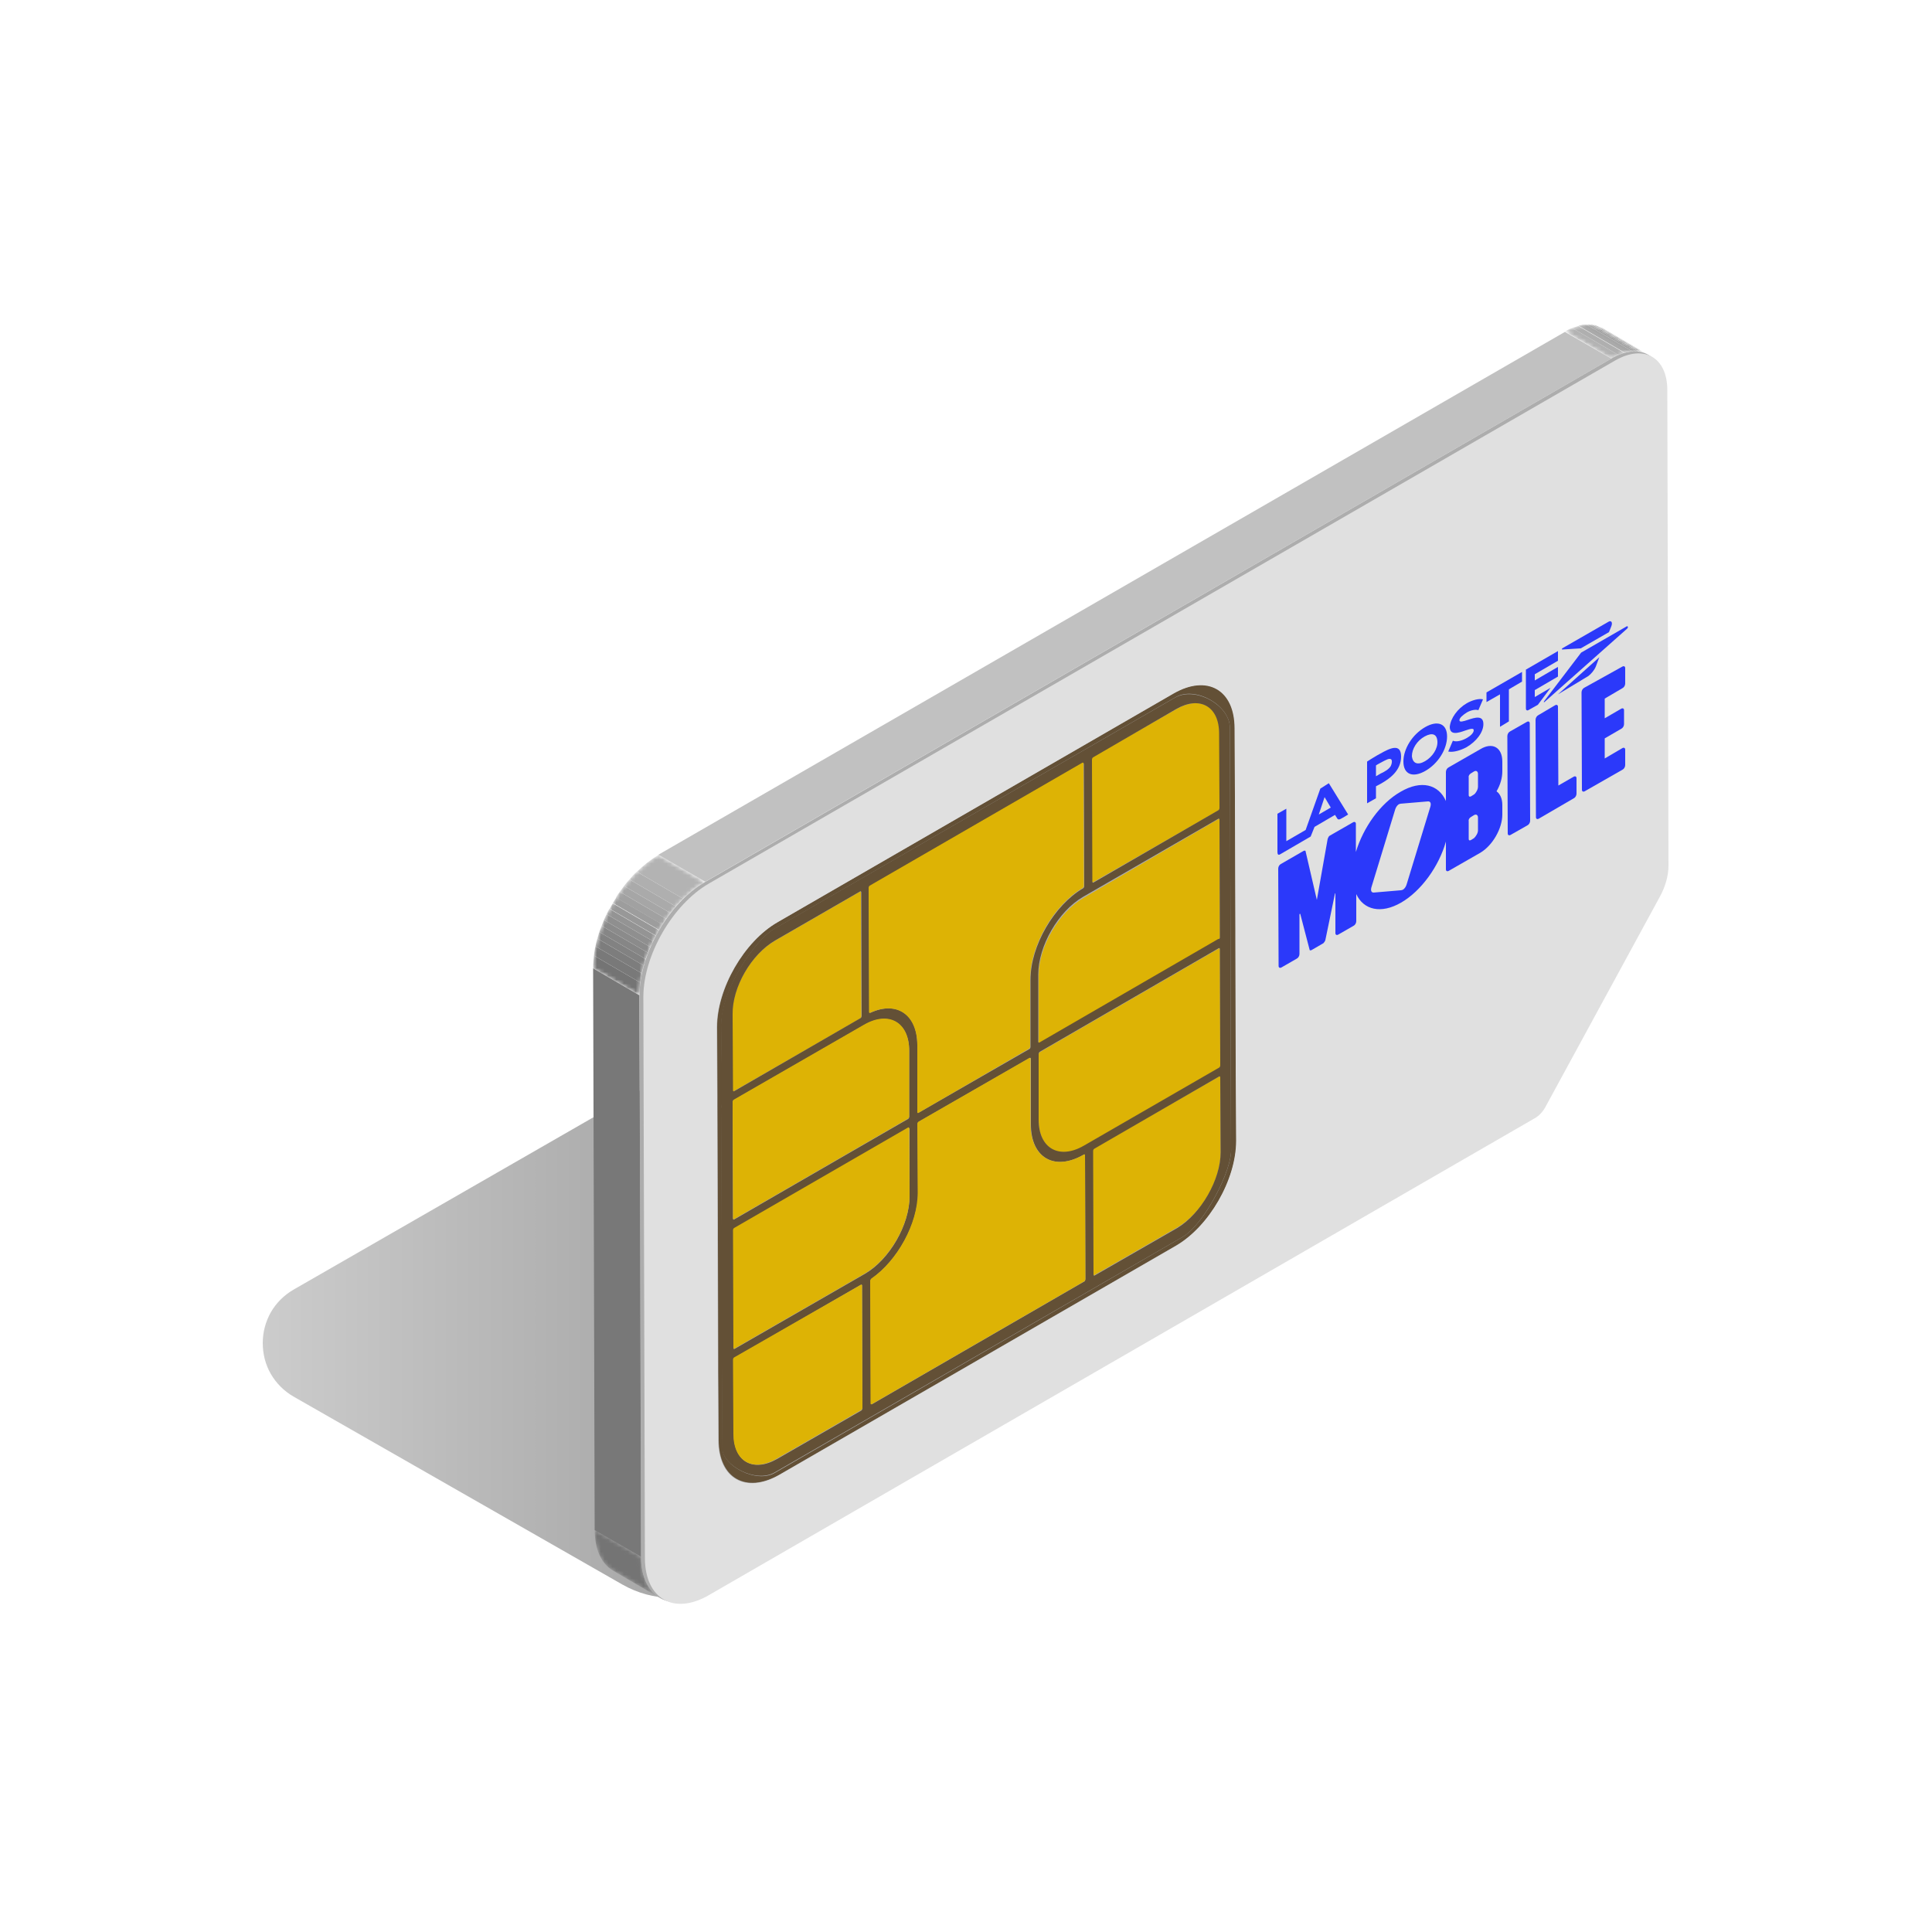 <svg width="500" height="500" viewBox="0 0 500 500" fill="none" xmlns="http://www.w3.org/2000/svg">
<path d="M393.1 291.095L186.3 410.095C182.5 412.295 178.2 413.495 173.7 413.495C169.3 413.495 165 412.295 161.1 410.095L75.9 361.395C73.5 359.995 71.5 357.995 70.1 355.595C68.7 353.195 68 350.395 68 347.595C68 344.795 68.7 342.095 70.1 339.595C71.5 337.195 73.5 335.195 75.9 333.795L259.1 228.495C266.4 224.295 274.6 222.095 283 222.095C291.4 222.095 299.6 224.295 306.9 228.495L393.2 277.795C394.4 278.495 395.3 279.395 396 280.595C396.7 281.795 397 283.095 397 284.495C397 285.895 396.6 287.195 396 288.395C395.2 289.495 394.3 290.395 393.1 291.095Z" fill="url(#paint0_linear_333_18918)"/>
<mask id="mask0_333_18918" style="mask-type:luminance" maskUnits="userSpaceOnUse" x="405" y="84" width="22" height="9">
<path d="M414.6 84.895L426.6 91.895C424.1 90.495 420.7 90.695 417 92.795L405 85.795C408.7 83.695 412.1 83.495 414.6 84.895Z" fill="white"/>
</mask>
<g mask="url(#mask0_333_18918)">
<path d="M417 92.796L405 85.796C405.6 85.395 406.3 85.096 406.9 84.895L418.9 91.895C418.2 92.195 417.6 92.496 417 92.796Z" fill="#B3B3B3"/>
<path d="M418.9 91.895L406.9 84.895C407.4 84.695 408 84.496 408.5 84.395L420.5 91.395C419.9 91.496 419.4 91.695 418.9 91.895Z" fill="#AFAFAF"/>
<path d="M420.5 91.295L408.5 84.295C408.9 84.195 409.3 84.095 409.7 83.995L421.7 90.995C421.3 91.195 420.9 91.195 420.5 91.295Z" fill="#AAAAAA"/>
<path d="M421.6 91.095L409.6 84.095C409.9 83.995 410.3 83.995 410.6 83.995L422.6 90.995C422.3 90.995 422 90.995 421.6 91.095Z" fill="#A6A6A6"/>
<path d="M422.6 90.995L410.6 83.995C410.9 83.995 411.2 83.995 411.5 83.995L423.5 90.995C423.3 90.995 423 90.995 422.6 90.995Z" fill="#A1A1A1"/>
<path d="M423.5 90.995L411.5 83.995C411.8 83.995 412.1 83.995 412.3 84.095L424.3 91.095C424.1 90.995 423.8 90.995 423.5 90.995Z" fill="#9D9D9D"/>
<path d="M424.4 91.095L412.4 84.095C412.7 84.095 412.9 84.195 413.2 84.295L425.2 91.295C424.9 91.195 424.6 91.095 424.4 91.095Z" fill="#989898"/>
<path d="M425.1 91.295L413.1 84.295C413.3 84.395 413.6 84.495 413.8 84.595L425.8 91.595C425.6 91.395 425.4 91.295 425.1 91.295Z" fill="#949494"/>
<path d="M425.8 91.495L413.8 84.495C414 84.595 414.3 84.695 414.5 84.795L426.5 91.795C426.3 91.695 426.1 91.595 425.8 91.495Z" fill="#8F8F8F"/>
<path d="M426.5 91.895L414.5 84.895C414.5 84.895 414.5 84.895 414.6 84.895L426.5 91.895Z" fill="#8B8B8B"/>
</g>
<mask id="mask1_333_18918" style="mask-type:luminance" maskUnits="userSpaceOnUse" x="153" y="395" width="18" height="19">
<path d="M170.7 413.496L158.7 406.496C155.7 404.796 153.9 401.096 153.9 395.896L165.9 402.896C165.9 408.096 167.8 411.796 170.7 413.496Z" fill="white"/>
</mask>
<g mask="url(#mask1_333_18918)">
<path d="M170.7 413.496L158.7 406.496C155.7 404.796 153.9 401.096 153.9 395.896L165.9 402.896C165.9 408.096 167.8 411.796 170.7 413.496Z" fill="#747474"/>
</g>
<path d="M165.9 402.895L153.9 395.995L153.5 250.595L165.5 257.595L165.9 402.895Z" fill="#787878"/>
<path d="M182.5 228.196L170.4 221.196L405 85.895L417 92.796L182.5 228.196Z" fill="#C1C1C1"/>
<path d="M417 92.795C424.5 88.495 430.5 91.895 430.5 100.495L430.8 223.595C430.8 226.095 430 228.995 428.5 231.695L399 285.895C398.3 287.195 397.3 288.295 396.2 288.895L182.5 412.395C173.4 417.695 166 413.395 165.9 402.995L165.5 257.595C165.5 246.795 173.1 233.695 182.4 228.295L417 92.795Z" fill="#ADADAD"/>
<mask id="mask2_333_18918" style="mask-type:luminance" maskUnits="userSpaceOnUse" x="153" y="221" width="30" height="37">
<path d="M165.5 257.595L153.5 250.595C153.5 239.795 161.1 226.695 170.4 221.295L182.4 228.295C173.1 233.595 165.5 246.795 165.5 257.595Z" fill="white"/>
</mask>
<g mask="url(#mask2_333_18918)">
<path d="M165.5 257.595L153.5 250.595C153.5 249.495 153.6 248.395 153.7 247.295L165.7 254.295C165.6 255.395 165.5 256.495 165.5 257.595Z" fill="#747474"/>
<path d="M165.7 254.296L153.7 247.296C153.8 246.496 153.9 245.696 154.1 244.896L166.1 251.896C166 252.696 165.8 253.496 165.7 254.296Z" fill="#797979"/>
<path d="M166.1 251.896L154.1 244.896C154.2 244.296 154.4 243.596 154.6 242.896L166.6 249.896C166.4 250.596 166.3 251.196 166.1 251.896Z" fill="#7D7D7D"/>
<path d="M166.6 249.895L154.6 242.895C154.8 242.295 154.9 241.695 155.1 241.195L167.1 248.195C167 248.795 166.8 249.395 166.6 249.895Z" fill="#828282"/>
<path d="M167.1 248.196L155.1 241.196C155.3 240.696 155.5 240.096 155.7 239.596L167.7 246.596C167.5 247.096 167.3 247.696 167.1 248.196Z" fill="#868686"/>
<path d="M167.7 246.596L155.7 239.596C155.9 239.096 156.1 238.596 156.3 238.096L168.3 245.096C168.1 245.596 167.9 246.096 167.7 246.596Z" fill="#8B8B8B"/>
<path d="M168.3 245.096L156.3 238.096C156.5 237.596 156.7 237.096 157 236.596L169 243.596C168.8 244.096 168.6 244.596 168.3 245.096Z" fill="#8F8F8F"/>
<path d="M169 243.595L157 236.595C157.2 236.095 157.5 235.595 157.7 235.195L169.7 242.195C169.5 242.595 169.3 243.095 169 243.595Z" fill="#949494"/>
<path d="M169.8 242.195L157.8 235.195C158.1 234.695 158.3 234.195 158.6 233.795L170.6 240.795C170.3 241.195 170 241.695 169.8 242.195Z" fill="#989898"/>
<path d="M170.6 240.695L158.6 233.695C158.9 233.195 159.2 232.695 159.5 232.295L171.5 239.295C171.1 239.795 170.8 240.195 170.6 240.695Z" fill="#9D9D9D"/>
<path d="M171.4 239.295L159.4 232.295C159.7 231.795 160 231.295 160.4 230.795L172.4 237.795C172.1 238.295 171.7 238.795 171.4 239.295Z" fill="#A1A1A1"/>
<path d="M172.4 237.795L160.4 230.795C160.8 230.295 161.1 229.795 161.5 229.295L173.5 236.295C173.2 236.795 172.8 237.295 172.4 237.795Z" fill="#A6A6A6"/>
<path d="M173.5 236.296L161.5 229.296C161.9 228.696 162.4 228.196 162.9 227.596L174.9 234.596C174.5 235.196 174 235.696 173.5 236.296Z" fill="#AAAAAA"/>
<path d="M174.9 234.596L162.9 227.596C163.5 226.896 164.1 226.196 164.8 225.596L176.8 232.596C176.1 233.296 175.5 233.896 174.9 234.596Z" fill="#AFAFAF"/>
<path d="M176.8 232.595L164.8 225.595C166.6 223.895 168.5 222.395 170.5 221.195L182.5 228.195C180.5 229.395 178.6 230.895 176.8 232.595Z" fill="#B3B3B3"/>
</g>
<path d="M315.3 211.995C315.5 211.895 315.6 211.995 315.6 212.195L315.7 242.695C315.7 242.895 315.6 243.195 315.4 243.295L269.1 270.095C268.9 270.195 268.8 270.095 268.8 269.895V252.495C268.8 245.095 274 236.095 280.4 232.395L315.3 211.995Z" fill="#DDB305"/>
<path d="M315.5 278.596C315.7 278.496 315.8 278.596 315.8 278.796L315.9 298.196C315.9 305.396 310.9 314.096 304.6 317.696L283.2 329.996C283 330.096 282.9 329.996 282.9 329.796L282.8 297.796C282.8 297.596 282.9 297.296 283.1 297.196L315.5 278.596Z" fill="#DDB305"/>
<path d="M315.4 245.495C315.6 245.395 315.7 245.495 315.7 245.695L315.8 275.795C315.8 275.995 315.7 276.295 315.5 276.395L280.5 296.595C274.1 300.295 268.8 297.295 268.8 289.895V272.895C268.8 272.695 268.9 272.395 269.1 272.295L315.4 245.495Z" fill="#DDB305"/>
<path d="M304.5 183.495C310.6 179.995 315.5 182.795 315.6 189.795L315.7 209.095C315.7 209.295 315.6 209.595 315.4 209.695L282.9 228.295C282.7 228.395 282.6 228.295 282.6 228.095L282.5 196.495C282.5 196.295 282.6 195.995 282.8 195.895L304.5 183.495Z" fill="#DDB305"/>
<path d="M303.8 179.396C312.5 174.396 319.6 178.396 319.6 188.396L319.7 205.996V208.396L319.8 240.596V242.996L319.9 274.796V277.196L320 295.196C320 305.196 313 317.396 304.3 322.396L201.8 381.596C193.1 386.596 186 382.596 186 372.596L185.9 354.996V352.596L185.8 320.396V317.996L185.7 286.196V283.796L185.6 265.796C185.6 255.796 192.6 243.596 201.3 238.596L303.8 179.396ZM306.1 320.096C311.6 316.896 319 302.796 318.6 297.196L318.3 188.396C318.3 182.496 309.4 177.496 304.3 180.396L200.4 240.396C195.5 243.196 186.7 255.996 186.7 265.196L186.9 285.096L186.7 286.796L186.8 317.596V319.996L186.9 351.096V353.496L187 374.896C187 379.296 195.7 383.996 200.5 381.196L306.1 320.096Z" fill="#635036"/>
<path d="M189.9 282.395C189.7 282.495 189.6 282.395 189.6 282.195L189.5 262.495C189.5 255.495 194.4 246.995 200.5 243.495L222.5 230.795C222.7 230.695 222.8 230.795 222.8 230.995L222.9 262.995C222.9 263.195 222.8 263.495 222.6 263.595L189.9 282.395Z" fill="#DDB305"/>
<path d="M318.3 188.396L318.6 297.196C319 302.696 311.6 316.896 306.1 320.096L200.4 381.096C195.5 383.896 186.9 379.196 186.9 374.796L186.8 353.396V350.996L186.7 319.896V317.496L186.6 286.796L186.8 285.096L186.6 265.196C186.6 255.996 195.4 243.296 200.3 240.396L304 180.596C309.3 177.496 318.3 182.496 318.3 188.396ZM224.9 229.796L225 261.896C225 262.096 225.1 262.196 225.3 262.096C232 258.996 237.4 262.396 237.4 270.396V287.796C237.4 287.996 237.6 288.096 237.7 287.996L266.4 271.496C266.6 271.396 266.7 271.096 266.7 270.896V253.496C266.7 244.796 272.8 234.296 280.3 229.896C280.5 229.796 280.6 229.496 280.6 229.296L280.5 197.696C280.5 197.496 280.3 197.396 280.2 197.496L225.2 229.296C225 229.396 224.9 229.596 224.9 229.796ZM280.9 330.996L280.8 298.996C280.8 298.796 280.6 298.696 280.5 298.796C273 303.196 266.8 299.696 266.8 290.996V273.996C266.8 273.796 266.6 273.696 266.5 273.796L237.8 290.296C237.6 290.396 237.5 290.696 237.5 290.896L237.6 308.696C237.6 316.596 232.3 326.196 225.6 330.896C225.4 330.996 225.3 331.296 225.3 331.496L225.4 363.196C225.4 363.396 225.6 363.496 225.7 363.396L280.7 331.596C280.8 331.496 280.9 331.196 280.9 330.996ZM315.7 242.596L315.6 212.096C315.6 211.896 315.4 211.796 315.3 211.896L280.3 232.096C273.9 235.796 268.7 244.796 268.7 252.196V269.596C268.7 269.796 268.9 269.896 269 269.796L315.3 242.996C315.6 243.096 315.7 242.796 315.7 242.596ZM315.8 275.696L315.7 245.596C315.7 245.396 315.5 245.296 315.4 245.396L269.1 272.196C268.9 272.296 268.8 272.596 268.8 272.796V289.796C268.8 297.196 274.1 300.196 280.5 296.496L315.5 276.296C315.7 276.196 315.8 275.896 315.8 275.696ZM190.1 349.096L223.8 329.696C230.2 325.996 235.4 316.996 235.4 309.596V292.196C235.4 291.996 235.2 291.896 235.1 291.996L190.1 317.996C189.9 318.096 189.8 318.396 189.8 318.596L189.9 349.096C189.8 349.096 189.9 349.196 190.1 349.096ZM189.6 285.296L189.7 315.396C189.7 315.596 189.9 315.696 190 315.596L235 289.596C235.2 289.496 235.3 289.196 235.3 288.996V271.996C235.3 264.596 230 261.596 223.6 265.296L189.9 284.696C189.8 284.796 189.6 285.096 189.6 285.296ZM189.6 262.496L189.7 282.196C189.7 282.396 189.9 282.496 190 282.396L222.7 263.496C222.9 263.396 223 263.096 223 262.896L222.9 230.896C222.9 230.696 222.7 230.596 222.6 230.696L200.6 243.396C194.4 246.996 189.5 255.496 189.6 262.496ZM315.9 298.196L315.8 278.796C315.8 278.596 315.6 278.496 315.5 278.596L283.2 297.296C283 297.396 282.9 297.696 282.9 297.896L283 329.896C283 330.096 283.2 330.196 283.3 330.096L304.7 317.796C310.8 314.096 315.9 305.296 315.9 298.196ZM223.2 364.296L223.1 332.696C223.1 332.496 222.9 332.396 222.8 332.496L190.1 351.396C189.9 351.496 189.8 351.796 189.8 351.996L189.9 371.196C189.9 378.296 194.9 381.096 201.1 377.596L223 364.996C223.1 364.796 223.2 364.496 223.2 364.296ZM315.6 209.096L315.5 189.796C315.5 182.796 310.5 179.996 304.4 183.496L282.9 195.996C282.7 196.096 282.6 196.396 282.6 196.596L282.7 228.196C282.7 228.396 282.9 228.496 283 228.396L315.3 209.696C315.5 209.596 315.6 209.296 315.6 209.096Z" fill="#635036"/>
<path d="M222.8 332.495C223 332.395 223.1 332.495 223.1 332.695L223.2 364.295C223.2 364.495 223.1 364.795 222.9 364.895L201 377.495C194.8 381.095 189.8 378.195 189.8 371.095L189.7 351.895C189.7 351.695 189.8 351.395 190 351.295L222.8 332.495Z" fill="#DDB305"/>
<path d="M235.4 309.495C235.4 316.895 230.2 325.895 223.8 329.595L190.1 348.995C189.9 349.095 189.8 348.995 189.8 348.795L189.7 318.395C189.7 318.195 189.8 317.895 190 317.795L235 291.795C235.2 291.695 235.3 291.795 235.3 291.995L235.4 309.495Z" fill="#DDB305"/>
<path d="M225.2 262.096C225 262.196 224.9 262.096 224.9 261.896L224.8 229.796C224.8 229.596 224.9 229.296 225.1 229.196L280.1 197.396C280.3 197.296 280.4 197.396 280.4 197.596L280.5 229.196C280.5 229.396 280.4 229.696 280.2 229.796C272.7 234.196 266.6 244.696 266.6 253.396V270.796C266.6 270.996 266.5 271.296 266.3 271.396L237.7 287.996C237.5 288.096 237.4 287.996 237.4 287.796V270.396C237.3 262.496 232 258.996 225.2 262.096Z" fill="#DDB305"/>
<path d="M418 93.296C425.5 88.996 431.5 92.496 431.5 100.995L431.8 224.095C431.8 226.595 431 229.495 429.5 232.195L400 286.395C399.3 287.695 398.3 288.795 397.2 289.395L183.5 412.795C174.4 418.095 167 413.795 166.9 403.395L166.5 257.995C166.5 247.195 174.1 234.095 183.4 228.695L418 93.296ZM319.6 206.095L319.5 188.495C319.5 178.495 312.4 174.495 303.7 179.495L201.2 238.695C192.5 243.695 185.5 255.895 185.5 265.895L185.6 283.895V286.295L185.7 318.095V320.495L185.8 352.695V355.095L185.9 372.695C185.9 382.695 193 386.695 201.7 381.695L304.2 322.495C312.9 317.495 319.9 305.295 319.9 295.295L319.8 277.295V274.895L319.7 243.095V240.695L319.6 208.495V206.095Z" fill="#E0E0E0"/>
<path d="M280.5 298.795C280.7 298.695 280.8 298.795 280.8 298.995L280.9 330.995C280.9 331.195 280.8 331.495 280.6 331.595L225.6 363.395C225.4 363.495 225.3 363.395 225.3 363.195L225.2 331.495C225.2 331.295 225.3 331.095 225.5 330.895C232.2 326.295 237.5 316.695 237.5 308.695L237.4 290.895C237.4 290.695 237.5 290.395 237.7 290.295L266.4 273.795C266.6 273.695 266.7 273.795 266.7 273.995V290.995C266.8 299.695 272.9 303.195 280.5 298.795Z" fill="#DDB305"/>
<path d="M190 315.495C189.8 315.595 189.7 315.495 189.7 315.295L189.6 285.195C189.6 284.995 189.7 284.695 189.9 284.595L223.6 265.195C230 261.495 235.3 264.495 235.3 271.895V288.895C235.3 289.095 235.2 289.395 235 289.495L190 315.495Z" fill="#DDB305"/>
<path d="M419.9 172.494C420.3 172.294 420.6 172.494 420.6 172.894V176.894C420.6 177.394 420.3 177.894 419.9 178.094L415.3 180.794V185.894L419.6 183.394C420 183.194 420.3 183.394 420.3 183.794V187.394C420.3 187.894 420 188.394 419.6 188.594L415.3 191.094V196.294L419.9 193.594C420.3 193.394 420.6 193.594 420.6 193.994V197.994C420.6 198.494 420.3 198.994 419.9 199.194L410.1 204.794C409.7 204.994 409.4 204.794 409.4 204.394L409.3 179.194C409.3 178.694 409.6 178.194 410 177.994L419.9 172.494Z" fill="#2B39FA"/>
<path d="M413.9 170.095L413 172.495C412.6 173.495 411.7 174.495 411 174.995L403.2 179.695L413.9 170.095Z" fill="#2B39FA"/>
<path d="M402.5 182.494C402.9 182.294 403.2 182.494 403.2 182.894L403.3 203.294L407.3 200.994C407.7 200.794 408 200.994 408 201.394V205.394C408 205.894 407.7 206.394 407.3 206.594L398.2 211.894C397.8 212.094 397.5 211.894 397.5 211.494L397.4 186.294C397.4 185.794 397.7 185.294 398.1 185.094L402.5 182.494Z" fill="#2B39FA"/>
<path d="M421 162.095C421.1 161.995 421.3 162.095 421.3 162.295C421.3 162.495 421.2 162.595 421.1 162.695L399.7 181.695C399.5 181.795 399.5 181.695 399.6 181.495L409.2 168.895L421 162.095Z" fill="#2B39FA"/>
<path d="M403.2 168.495V170.995L397.2 174.495V176.095L403.2 172.595V175.095L397.2 178.595V180.395L401.3 177.995L398 182.395L395.7 183.695C395.4 183.895 395.2 183.895 395.1 183.795C394.9 183.695 394.9 183.495 394.9 183.195V173.295L403.2 168.495Z" fill="#2B39FA"/>
<path d="M379.6 181.995C381 181.195 382.8 180.695 383.8 180.995L382.6 183.795C381.8 183.495 380.4 183.895 379.6 184.395C378.5 185.095 377.7 185.795 377.7 186.395C377.7 186.995 378.7 186.695 379.9 186.295C381.7 185.695 383.9 184.995 383.9 187.395C383.9 189.495 382.1 191.895 379.5 193.395C378.2 194.095 376.2 194.795 374.8 194.495L376 191.695C376.9 192.095 378.4 191.695 379.6 190.995C380.5 190.495 381.4 189.695 381.4 188.995C381.4 188.295 380.3 188.695 379.1 189.095C377.4 189.695 375.2 190.395 375.2 188.095C375.4 185.895 377.2 183.395 379.6 181.995Z" fill="#2B39FA"/>
<path d="M368.8 188.195C372.1 186.295 374.5 187.295 374.5 190.595C374.5 193.895 372.2 197.595 368.9 199.495C365.6 201.395 363.2 200.395 363.2 197.095C363.2 193.795 365.5 190.095 368.8 188.195ZM368.8 196.995C370.7 195.895 372.1 193.795 372 191.895C371.9 189.995 370.7 189.495 368.7 190.595C366.7 191.695 365.4 193.795 365.4 195.695C365.6 197.595 366.9 198.095 368.8 196.995Z" fill="#2B39FA"/>
<path d="M343.9 202.694L348.9 210.794L347.4 211.694C346.7 212.094 346.3 212.294 346 211.694L345.5 210.894L340.2 213.994L339.2 216.494L331.3 221.094C330.8 221.394 330.6 221.094 330.6 220.494V210.594L332.9 209.294V217.694L337.9 214.794L341.7 204.094L343.9 202.694ZM341.3 210.794L344.4 208.994L342.8 206.294L341.3 210.794Z" fill="#2B39FA"/>
<path d="M357.3 194.994C359.6 193.694 362.6 192.194 362.6 195.794C362.6 199.394 359.7 201.494 357.4 202.794C357.2 202.894 356.3 203.394 356.1 203.494V206.594L353.8 207.894V197.094C353.9 196.994 356.3 195.494 357.3 194.994ZM359.9 198.294C360.3 197.494 360.3 196.694 360 196.494C359.5 196.194 358.8 196.594 357.3 197.394C357 197.594 356.5 197.794 356.1 198.094V200.894C356.3 200.794 357.3 200.194 357.3 200.194C358.4 199.694 359.4 199.094 359.9 198.294Z" fill="#2B39FA"/>
<path d="M393.9 173.895V176.395L390.5 178.395V186.695L388.2 188.095V179.695L384.7 181.695V179.195L393.9 173.895Z" fill="#2B39FA"/>
<path d="M388.8 197.095V199.595C388.8 201.295 388.3 203.095 387.3 204.795C388.2 205.395 388.8 206.695 388.8 208.295V210.795C388.8 214.395 386.3 218.795 383.1 220.695L374.9 225.395C374.5 225.595 374.2 225.395 374.2 224.995V217.795C372.4 224.195 367.8 230.595 362.6 233.595C357.4 236.595 352.9 235.495 351 231.395V238.395C351 238.895 350.7 239.395 350.3 239.595L346.3 241.895C345.9 242.095 345.6 241.895 345.6 241.495V231.295C345.6 231.195 345.5 231.195 345.5 231.195L343 243.295C342.9 243.595 342.7 243.895 342.5 244.095L339.4 245.895C339.1 245.995 338.9 245.995 338.9 245.695L336.5 236.495C336.3 236.495 336.3 236.595 336.3 236.695V246.895C336.3 247.395 336 247.895 335.6 248.095L331.6 250.395C331.2 250.595 330.9 250.395 330.9 249.995L330.8 224.795C330.8 224.295 331.1 223.795 331.5 223.595L337.4 220.195C337.7 220.095 337.9 220.095 337.9 220.395L340.8 232.895L343.6 217.095C343.7 216.795 343.9 216.395 344.1 216.295L350.2 212.795C350.6 212.595 350.9 212.795 350.9 213.195V220.495C352.8 214.195 357.2 207.895 362.5 204.895C367.8 201.795 372.3 202.995 374.2 207.295V199.795C374.2 199.295 374.5 198.795 374.9 198.595L383.1 193.895C386.2 191.995 388.8 193.395 388.8 197.095ZM370.2 208.695C370.4 207.895 370.2 207.395 369.6 207.395L362.5 207.995C362.4 207.995 362.2 208.095 362.1 208.095C361.7 208.295 361.3 208.795 361.1 209.395L354.9 229.695C354.7 230.495 354.9 230.995 355.5 230.995L362.6 230.395C362.7 230.395 362.9 230.295 363 230.295C363.4 230.095 363.8 229.595 364 228.995L370.2 208.695ZM382.5 203.595V200.295C382.5 199.595 382 199.295 381.4 199.695L380.6 200.195C380.3 200.395 380 200.795 380.1 201.195V205.795C380.1 206.095 380.3 206.295 380.7 206.095L381.5 205.595C382 205.195 382.5 204.295 382.5 203.595ZM382.5 214.895V211.595C382.5 210.895 382 210.595 381.4 210.995L380.6 211.495C380.3 211.695 380 212.095 380.1 212.495V217.095C380.1 217.495 380.3 217.595 380.7 217.395L381.5 216.895C382 216.395 382.5 215.595 382.5 214.895Z" fill="#2B39FA"/>
<path d="M416.3 160.895C417 160.495 417.4 161.095 417 162.095L416.4 163.595L409.1 167.795L404.3 168.095C404.2 168.095 404.2 167.895 404.3 167.795L416.3 160.895Z" fill="#2B39FA"/>
<path d="M395.2 186.795C395.6 186.595 395.9 186.795 395.9 187.195L396 212.395C396 212.895 395.7 213.395 395.3 213.595L390.9 216.095C390.5 216.295 390.2 216.095 390.2 215.695L390.1 190.495C390.1 189.995 390.4 189.495 390.8 189.295L395.2 186.795Z" fill="#2B39FA"/>
<defs>
<linearGradient id="paint0_linear_333_18918" x1="67.9" y1="317.763" x2="396.926" y2="317.763" gradientUnits="userSpaceOnUse">
<stop stop-opacity="0.2"/>
<stop offset="0.67" stop-opacity="0.5"/>
</linearGradient>
</defs>
</svg>
